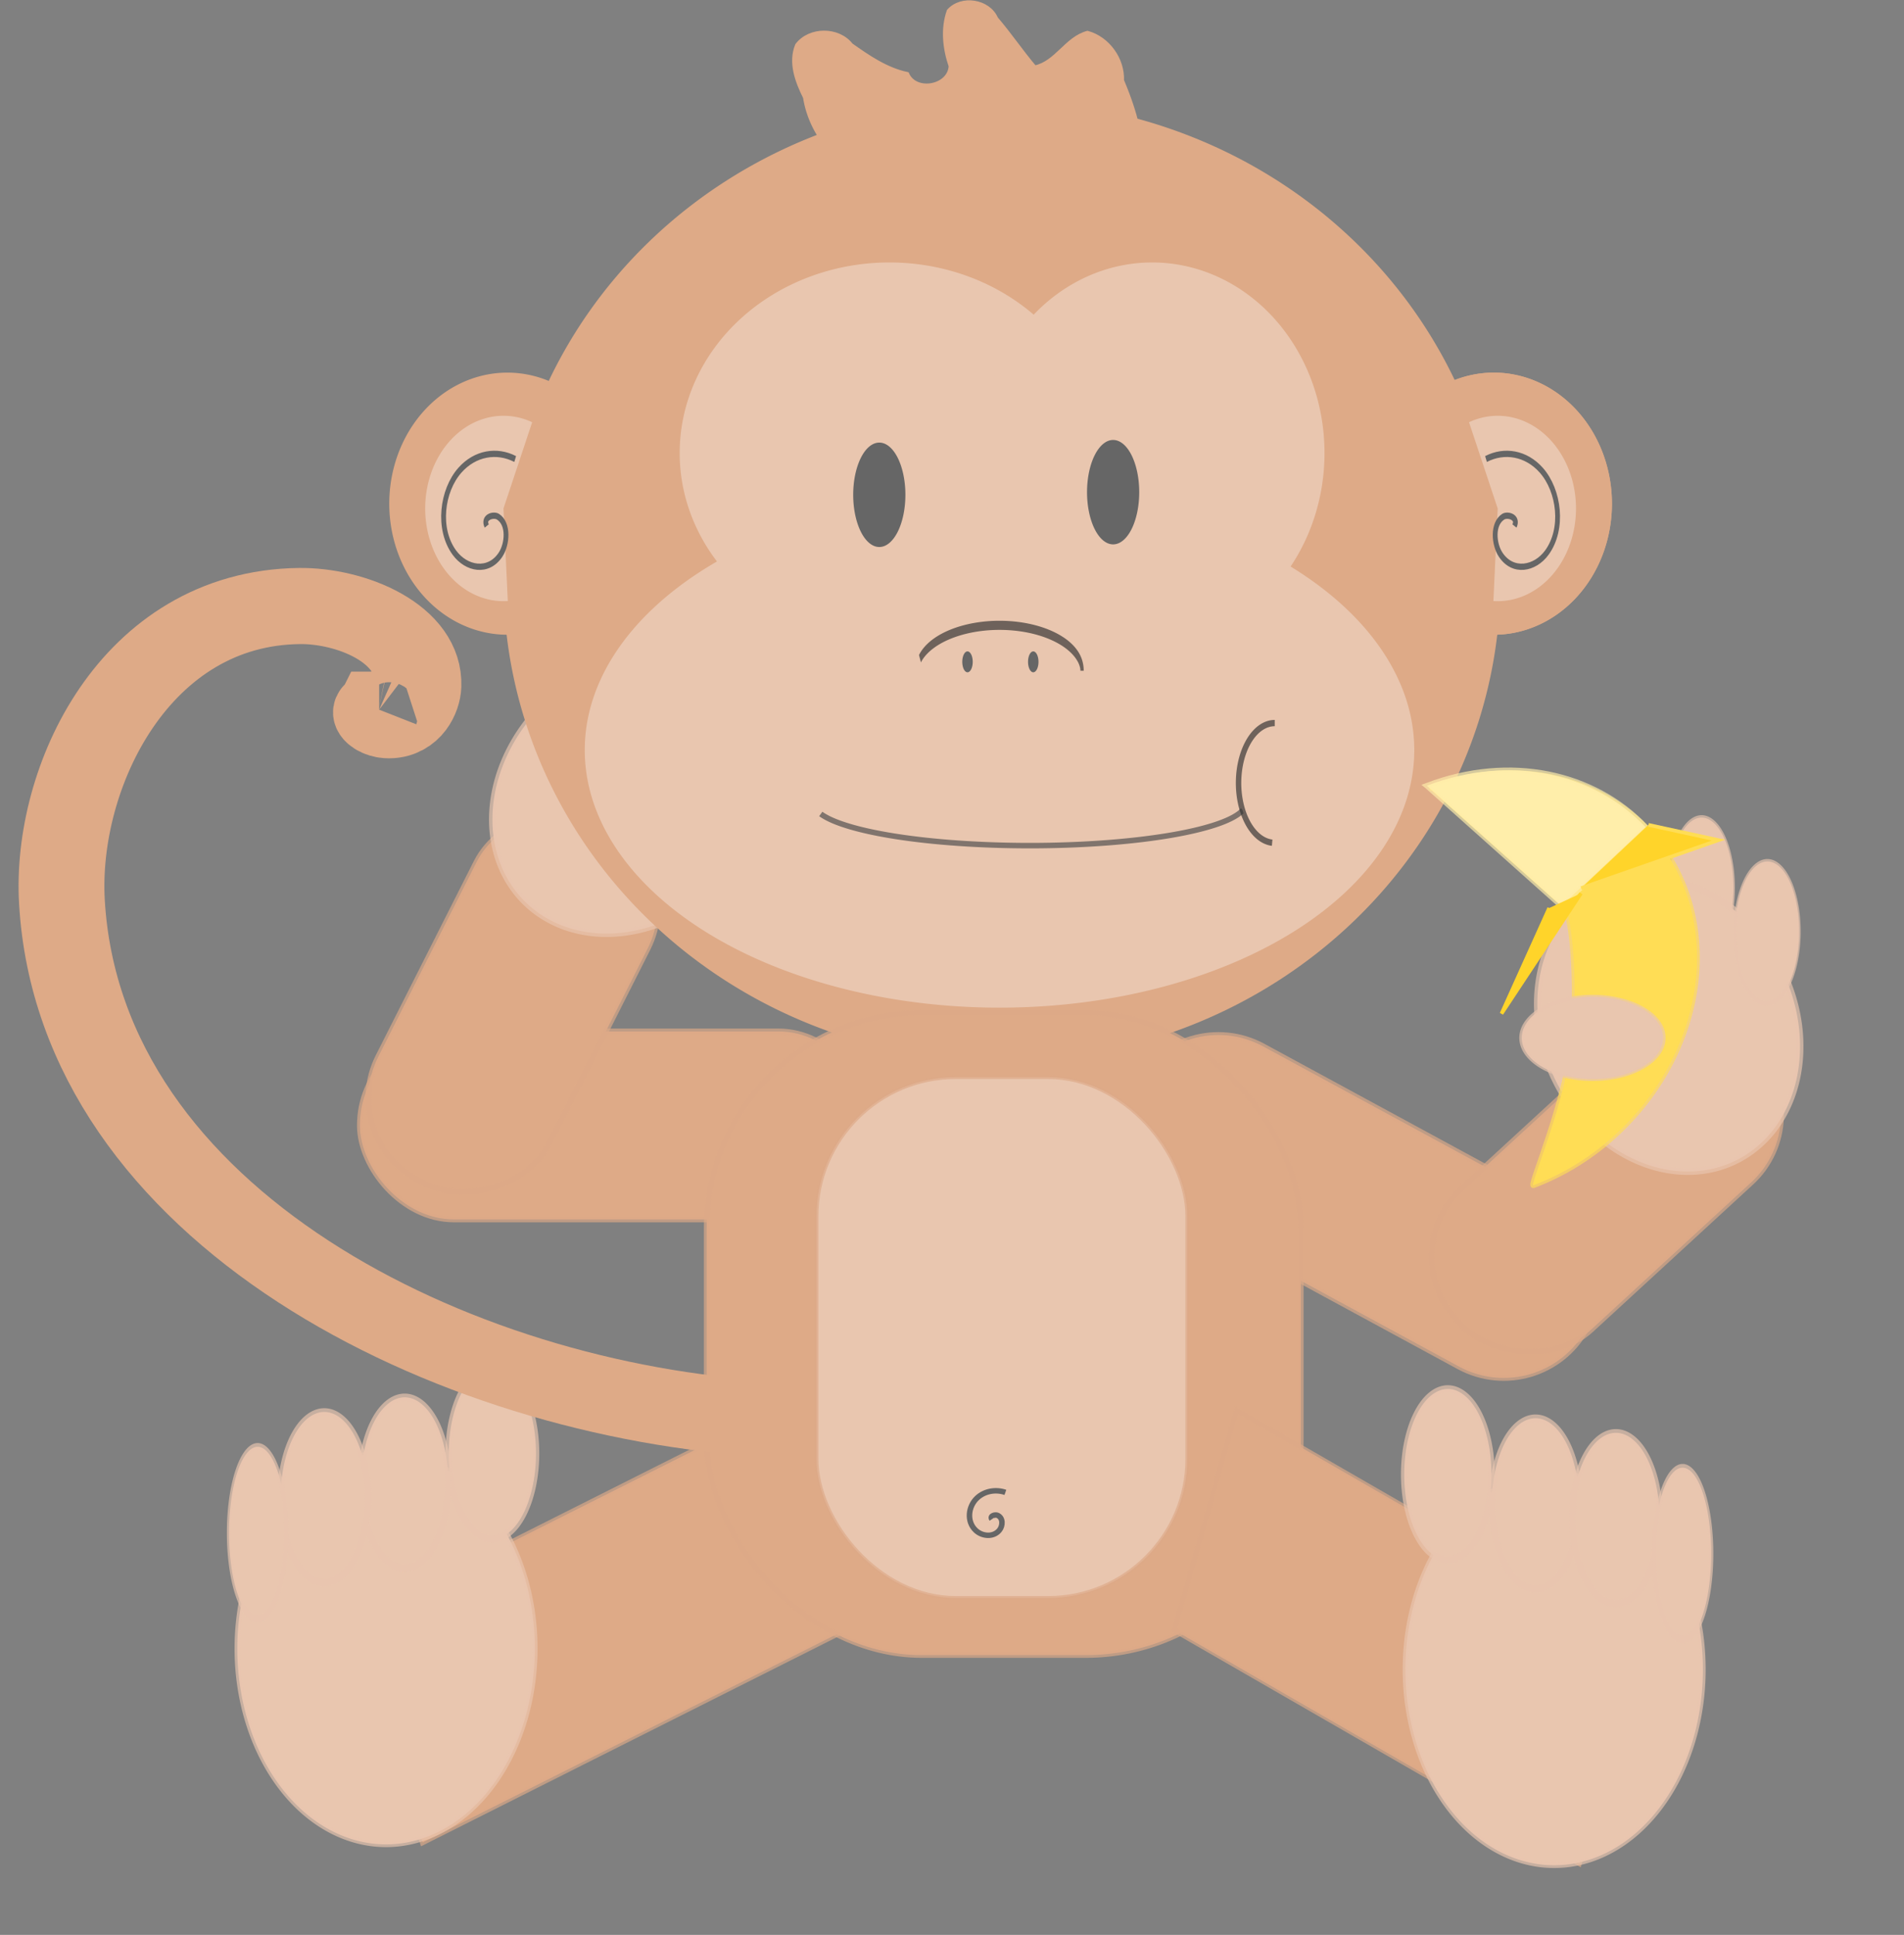 <?xml version="1.0" encoding="UTF-8" standalone="no"?>
<!-- Created with Inkscape (http://www.inkscape.org/) -->

<svg
   xmlns:dc="http://purl.org/dc/elements/1.1/"
   xmlns:cc="http://creativecommons.org/ns#"
   xmlns:rdf="http://www.w3.org/1999/02/22-rdf-syntax-ns#"
   xmlns:svg="http://www.w3.org/2000/svg"
   xmlns="http://www.w3.org/2000/svg"
   xmlns:sodipodi="http://sodipodi.sourceforge.net/DTD/sodipodi-0.dtd"
   xmlns:inkscape="http://www.inkscape.org/namespaces/inkscape"
   id="svg2"
   inkscape:version="0.91 r13725"
   viewBox="0 0 707.17 718.45"
   version="1.1"
   sodipodi:docname="monkey_nobg.svg">
  <rect x="0" y="0" width="707.17" height="718.45" fill="#808080" stroke="none"/>
  <defs
     id="defs63" />
  <sodipodi:namedview
     id="base"
     bordercolor="#666666"
     inkscape:pageshadow="2"
     inkscape:window-y="24"
     pagecolor="#ffffff"
     inkscape:zoom="0.98994949"
     inkscape:window-width="1855"
     inkscape:window-maximized="1"
     inkscape:window-x="65"
     showgrid="false"
     borderopacity="1.0"
     inkscape:current-layer="g4633"
     inkscape:cx="200.96287"
     inkscape:cy="357.27686"
     inkscape:window-height="1056"
     inkscape:pageopacity="0.0"
     inkscape:document-units="px" />
  <g
     id="layer1"
     inkscape:label="Capa 1"
     inkscape:groupmode="layer"
     transform="translate(-9.639 -172.28)">
    <g
       id="g4153"
       transform="matrix(1.357,0,0,1.357,-41.806,-225.87)">
      <g
         id="g4633">
        <rect
           id="rect4108"
           style="stroke:#deaa87;stroke-width:1.496;stroke-opacity:.673;fill:#deaa87"
           transform="matrix(.893 -.449 .308 .951 0 0)"
           ry="0"
           height="63.246"
           width="142.07"
           y="727.79"
           x="-100.84" />
        <path
           id="path3862"
           sodipodi:rx="21.718279"
           sodipodi:ry="16.162441"
           style="stroke:#e9c6af;stroke-width:1.5;stroke-opacity:.673;fill:#e9c6af"
           sodipodi:type="arc"
           d="m -119.198,603.854 a 21.718,16.162 0 0 1 -21.718,16.162 21.718,16.162 0 0 1 -21.718,-16.162 21.718,16.162 0 0 1 21.718,-16.162 21.718,16.162 0 0 1 21.718,16.162 z"
           transform="matrix(.008 -.894 .545 .008 175.56 405.73)"
           sodipodi:cy="603.85443"
           sodipodi:cx="-140.91628" />
        <rect
           id="rect3827"
           style="stroke:#deaa87;stroke-width:1.58;stroke-opacity:.673;fill:#deaa87"
           transform="rotate(28.483)"
           ry="25.719"
           height="51.438"
           width="140.33"
           y="326.6"
           x="587.95" />
        <rect
           id="rect3821"
           style="stroke:#deaa87;stroke-width:1.58;stroke-opacity:.673;fill:#deaa87"
           ry="25.719"
           height="51.438"
           width="140.33"
           y="575.63"
           x="136.41" />
        <rect
           id="rect3823"
           style="stroke:#deaa87;stroke-width:1.58;stroke-opacity:.673;fill:#deaa87"
           transform="matrix(-.451 .893 -.893 -.451 0 0)"
           ry="25.215"
           height="52.448"
           width="110.03"
           y="-441.16"
           x="371.2" />
        <path
           id="path3825"
           sodipodi:rx="27.779196"
           sodipodi:ry="33.335033"
           style="stroke:#e9c6af;stroke-width:1.5;stroke-opacity:.673;fill:#e9c6af"
           sodipodi:type="arc"
           d="m -12.122,594.763 a 27.779,33.335 0 0 1 -27.779,33.335 27.779,33.335 0 0 1 -27.779,-33.335 27.779,33.335 0 0 1 27.779,-33.335 27.779,33.335 0 0 1 27.779,33.335 z"
           transform="matrix(.878 .878 -.878 .878 768.02 23.587)"
           sodipodi:cy="594.76306"
           sodipodi:cx="-39.901024" />
        <path
           id="path3801"
           sodipodi:rx="32.324883"
           sodipodi:ry="31.819805"
           style="stroke-width:0;fill:#deaa87"
           sodipodi:type="arc"
           d="m 117.178,441.725 a 32.325,31.82 0 0 1 -32.325,31.82 32.325,31.82 0 0 1 -32.325,-31.82 32.325,31.82 0 0 1 32.325,-31.82 32.325,31.82 0 0 1 32.325,31.82 z"
           transform="matrix(1,0,0,1.127,91.924,-66.6)"
           sodipodi:cy="441.72498"
           sodipodi:cx="84.852814" />
        <path
           id="path2995"
           sodipodi:rx="136.42857"
           sodipodi:ry="131.42857"
           style="stroke-width:0;fill:#deaa87"
           sodipodi:type="arc"
           d="M 448.571,452.362 A 136.429,131.429 0 0 1 312.143,583.791 136.429,131.429 0 0 1 175.714,452.362 136.429,131.429 0 0 1 312.143,320.934 136.429,131.429 0 0 1 448.571,452.362 Z"
           sodipodi:cy="452.36218"
           sodipodi:cx="312.14285" />
        <path
           id="path2997"
           sodipodi:rx="61.42857"
           sodipodi:ry="60.714287"
           style="stroke-width:0;fill:#e9c6af"
           sodipodi:type="arc"
           d="m -115.714,518.791 a 61.429,60.714 0 0 1 -61.429,60.714 61.429,60.714 0 0 1 -61.429,-60.714 61.429,60.714 0 0 1 61.429,-60.714 61.429,60.714 0 0 1 61.429,60.714 z"
           transform="matrix(1.848,0,0,1.161,638.84,-103.68)"
           sodipodi:cy="518.79077"
           sodipodi:cx="-177.14285" />
        <path
           id="path2999"
           sodipodi:rx="50.714287"
           sodipodi:ry="52.142857"
           style="stroke-width:0;fill:#e9c6af"
           sodipodi:type="arc"
           d="m -248.571,467.362 a 50.714,52.143 0 0 1 -50.714,52.143 50.714,52.143 0 0 1 -50.714,-52.143 50.714,52.143 0 0 1 50.714,-52.143 50.714,52.143 0 0 1 50.714,52.143 z"
           transform="matrix(1.132,0,0,1,620.14,-50)"
           sodipodi:cy="467.36218"
           sodipodi:cx="-299.28571" />
        <path
           id="path3787"
           sodipodi:rx="59.285713"
           sodipodi:ry="11.785714"
           style="stroke:#333333;stroke-width:2.366;stroke-opacity:.673;fill:#e9c6af"
           sodipodi:type="arc"
           d="m 165,610.576 a 59.286,11.786 0 0 1 -51.358,11.68 59.286,11.786 0 0 1 -65.093,-8.556"
           sodipodi:open="true"
           transform="matrix(.381 0 0 -1.055 271.21 1121.1)"
           sodipodi:cy="610.57648"
           sodipodi:cx="105.71429"
           sodipodi:end="2.8733648"
           sodipodi:start="0" />
        <path
           id="path3001"
           sodipodi:rx="50.714287"
           sodipodi:ry="52.142857"
           style="stroke-width:0;fill:#e9c6af"
           sodipodi:type="arc"
           d="m -248.571,467.362 a 50.714,52.143 0 0 1 -50.714,52.143 50.714,52.143 0 0 1 -50.714,-52.143 50.714,52.143 0 0 1 50.714,-52.143 50.714,52.143 0 0 1 50.714,52.143 z"
           transform="matrix(.93 0 0 1 631.6 -50)"
           sodipodi:cy="467.36218"
           sodipodi:cx="-299.28571" />
        <path
           id="path3003"
           sodipodi:rx="7.1428571"
           sodipodi:ry="14.285714"
           style="stroke-width:0;fill:#666666"
           sodipodi:type="arc"
           d="m -228.571,559.505 a 7.143,14.286 0 0 1 -7.143,14.286 7.143,14.286 0 0 1 -7.143,-14.286 7.143,14.286 0 0 1 7.143,-14.286 7.143,14.286 0 0 1 7.143,14.286 z"
           transform="translate(514.29,-130.71)"
           sodipodi:cy="559.50507"
           sodipodi:cx="-235.71428" />
        <path
           id="path3005"
           sodipodi:rx="7.1428571"
           sodipodi:ry="14.285714"
           style="stroke-width:0;fill:#666666"
           sodipodi:type="arc"
           d="m -228.571,559.505 a 7.143,14.286 0 0 1 -7.143,14.286 7.143,14.286 0 0 1 -7.143,-14.286 7.143,14.286 0 0 1 7.143,-14.286 7.143,14.286 0 0 1 7.143,14.286 z"
           transform="translate(578.29,-131.43)"
           sodipodi:cy="559.50507"
           sodipodi:cx="-235.71428" />
        <path
           id="path3779"
           sodipodi:rx="1.4285715"
           sodipodi:ry="2.8571429"
           style="stroke-width:0;fill:#666666"
           sodipodi:type="arc"
           d="m 54.286,582.362 a 1.429,2.857 0 0 1 -1.429,2.857 1.429,2.857 0 0 1 -1.429,-2.857 1.429,2.857 0 0 1 1.429,-2.857 1.429,2.857 0 0 1 1.429,2.857 z"
           transform="translate(249.86,-107.86)"
           sodipodi:cy="582.36218"
           sodipodi:cx="52.857143" />
        <path
           id="path3781"
           sodipodi:rx="1.4285715"
           sodipodi:ry="2.8571429"
           style="stroke-width:0;fill:#666666"
           sodipodi:type="arc"
           d="m 54.286,582.362 a 1.429,2.857 0 0 1 -1.429,2.857 1.429,2.857 0 0 1 -1.429,-2.857 1.429,2.857 0 0 1 1.429,-2.857 1.429,2.857 0 0 1 1.429,2.857 z"
           transform="translate(267.86,-107.86)"
           sodipodi:cy="582.36218"
           sodipodi:cx="52.857143" />
        <path
           id="path3785"
           sodipodi:rx="59.285713"
           sodipodi:ry="11.785714"
           style="stroke:#4d4d4d;stroke-width:1.5;stroke-opacity:.673;fill:#e9c6af"
           sodipodi:type="arc"
           d="m 164.086,612.638 a 59.286,11.786 0 0 1 -55.634,9.711 59.286,11.786 0 0 1 -59.903,-8.65"
           sodipodi:open="true"
           transform="translate(214.01,-97.571)"
           sodipodi:cy="610.57648"
           sodipodi:cx="105.71429"
           sodipodi:end="2.8733648"
           sodipodi:start="0.17584759" />
        <path
           id="path3795"
           sodipodi:rx="10"
           sodipodi:ry="14.285714"
           style="stroke:#333333;stroke-width:1.5;stroke-opacity:.673;fill:#e9c6af"
           sodipodi:type="arc"
           d="m 77.859,538.04 a 10,14.286 0 0 1 -9.281,-14.759 10,14.286 0 0 1 9.994,-13.776"
           sodipodi:open="true"
           transform="matrix(.99 0 0 1.147 309.02 -93.146)"
           sodipodi:cy="523.79077"
           sodipodi:cx="78.571426"
           sodipodi:end="4.712389"
           sodipodi:start="1.6421038" />
        <path
           id="path3797"
           sodipodi:rx="21.428572"
           sodipodi:ry="20.357143"
           style="stroke-width:0;fill:#e9c6af"
           sodipodi:type="arc"
           d="m 66.896,482.331 a 21.429,20.357 0 0 1 -20.611,-11.742 21.429,20.357 0 0 1 3.829,-22.54 21.429,20.357 0 0 1 23.453,-4.986 l -7.852,18.941 z"
           transform="matrix(1,0,0,1.246,110,-143.12)"
           sodipodi:cy="462.00504"
           sodipodi:cx="65.714287"
           sodipodi:end="5.0875464"
           sodipodi:start="1.515636" />
        <path
           id="path3803"
           sodipodi:rx="32.324883"
           sodipodi:ry="31.819805"
           style="stroke-width:0;fill:#deaa87"
           sodipodi:type="arc"
           d="m 117.178,441.725 a 32.325,31.82 0 0 1 -32.325,31.82 32.325,31.82 0 0 1 -32.325,-31.82 32.325,31.82 0 0 1 32.325,-31.82 32.325,31.82 0 0 1 32.325,31.82 z"
           transform="matrix(1,0,0,1.127,361.92,-66.6)"
           sodipodi:cy="441.72498"
           sodipodi:cx="84.852814" />
        <path
           id="path3805"
           sodipodi:rx="21.428572"
           sodipodi:ry="20.357143"
           style="stroke-width:0;fill:#e9c6af"
           sodipodi:type="arc"
           d="M 87.143,462.005 A 21.429,20.357 0 0 1 65.714,482.362 21.429,20.357 0 0 1 44.286,462.005 21.429,20.357 0 0 1 65.714,441.648 21.429,20.357 0 0 1 87.143,462.005 Z"
           transform="matrix(1,0,0,1.246,380,-143.12)"
           sodipodi:cy="462.00504"
           sodipodi:cx="65.714287" />
        <path
           id="path3807"
           style="stroke:#666666;stroke-width:1.702;fill:#e9c6af"
           sodipodi:revolution="1.17"
           sodipodi:type="spiral"
           d="m 35.355,455.362 c -1.536,-2.445 2.458,-3.283 4.003,-2.515 3.938,1.957 3.358,7.45 0.89,10.302 -4.32,4.994 -12.138,3.886 -16.385,-0.565 -6.141,-6.435 -4.454,-16.815 1.973,-22.369 5.368,-4.639 13.093,-5.622 19.62,-3.035"
           transform="matrix(.771 0 0 1.008 143.87 -21.673)"
           sodipodi:argument="-8.4150248"
           sodipodi:cy="455.36203"
           sodipodi:cx="35.355339"
           sodipodi:expansion="0.95999998"
           sodipodi:radius="20.800314"
           sodipodi:t0="0" />
        <path
           id="path3809"
           sodipodi:rx="32.324883"
           sodipodi:ry="31.819805"
           style="stroke-width:0;fill:#deaa87"
           sodipodi:type="arc"
           d="m 117.178,441.725 a 32.325,31.82 0 0 1 -32.325,31.82 32.325,31.82 0 0 1 -32.325,-31.82 32.325,31.82 0 0 1 32.325,-31.82 32.325,31.82 0 0 1 32.325,31.82 z"
           transform="matrix(-1,0,0,1.127,531.63,-66.6)"
           sodipodi:cy="441.72498"
           sodipodi:cx="84.852814" />
        <path
           id="path3811"
           sodipodi:rx="21.428572"
           sodipodi:ry="20.357143"
           style="stroke-width:0;fill:#e9c6af"
           sodipodi:type="arc"
           d="m 66.896,482.331 a 21.429,20.357 0 0 1 -20.611,-11.742 21.429,20.357 0 0 1 3.829,-22.54 21.429,20.357 0 0 1 23.453,-4.986 l -7.852,18.941 z"
           transform="matrix(-1,0,0,1.246,513.55,-143.12)"
           sodipodi:cy="462.00504"
           sodipodi:cx="65.714287"
           sodipodi:end="5.0875464"
           sodipodi:start="1.515636" />
        <path
           id="path3813"
           style="stroke:#666666;stroke-width:1.702;fill:#e9c6af"
           sodipodi:revolution="1.17"
           sodipodi:radius="20.800314"
           d="m 35.355,455.362 c -1.536,-2.445 2.458,-3.283 4.003,-2.515 3.938,1.957 3.358,7.45 0.89,10.302 -4.32,4.994 -12.138,3.886 -16.385,-0.565 -6.141,-6.435 -4.454,-16.815 1.973,-22.369 5.368,-4.639 13.093,-5.622 19.62,-3.035"
           transform="matrix(-.771 0 0 1.008 479.68 -21.673)"
           sodipodi:argument="-8.4150248"
           sodipodi:cy="455.36203"
           sodipodi:cx="35.355339"
           sodipodi:t0="0"
           sodipodi:type="spiral"
           sodipodi:expansion="0.95999998" />
        <rect
           id="rect3815"
           style="stroke:#deaa87;stroke-width:1.5;stroke-opacity:.673;fill:#deaa87"
           ry="58.927"
           height="175.77"
           width="162.63"
           y="570.52"
           x="231.32" />
        <rect
           id="rect3819"
           style="stroke:#deaa87;stroke-width:1.03;stroke-opacity:.673;fill:#e9c6af"
           ry="38.122"
           height="142.5"
           width="101.49"
           y="588.14"
           x="261.39" />
        <rect
           id="rect3829"
           ry="25.215"
           style="stroke:#deaa87;stroke-width:1.58;stroke-opacity:.673;fill:#deaa87"
           transform="matrix(.736 -.677 .677 .736 0 0)"
           height="52.448"
           width="110.03"
           y="751.75"
           x="-121.78" />
        <path
           id="path3831"
           sodipodi:rx="27.779196"
           sodipodi:ry="33.335033"
           style="stroke:#e9c6af;stroke-width:1.5;stroke-opacity:.673;fill:#e9c6af"
           sodipodi:type="arc"
           d="m -12.122,594.763 a 27.779,33.335 0 0 1 -27.779,33.335 27.779,33.335 0 0 1 -27.779,-33.335 27.779,33.335 0 0 1 27.779,-33.335 27.779,33.335 0 0 1 27.779,33.335 z"
           transform="matrix(1.109 -.556 .556 1.109 208.2 -107.88)"
           sodipodi:cy="594.76306"
           sodipodi:cx="-39.901024" />
        <g
           id="g3852"
           transform="matrix(.729 -.685 .685 .729 90.763 138)">
          <path
             id="path3833"
             inkscape:connector-curvature="0"
             sodipodi:nodetypes="csssc"
             style="stroke:#ffdd55;stroke-width:1.5;stroke-opacity:.673;fill:#ffdd55"
             d="m-7.55 502.02c31.264 12.889 44.611 45.412 29.812 72.642s-52.14 38.855-83.403 25.966c-1.347-0.555 23.279-10.9 36.724-23.229 13.271-12.17 22.433-25.315 21.206-26.021" />
          <path
             id="path3836"
             style="stroke:#ffeeaa;stroke-width:1.5;stroke-opacity:.673;fill:#ffeeaa"
             inkscape:connector-curvature="0"
             d="m-7.54 501 4.312 49.156h31.531c-0.081-20.37-13.304-39.87-35.844-49.16z" />
          <path
             id="path3848"
             style="stroke:#ffd42a;stroke-width:1px;fill:#ffd42a"
             inkscape:connector-curvature="0"
             d="m-6.061 548.3-29.294 12.122 38.386-9.091" />
          <path
             id="path3850"
             style="stroke:#ffdd55;stroke-width:1px;fill:#ffd42a"
             inkscape:connector-curvature="0"
             d="m4.041 550.32 36.365 16.16-11.112-16.16" />
        </g>
        <path
           id="path3858"
           sodipodi:rx="21.718279"
           sodipodi:ry="16.162441"
           style="stroke:#e9c6af;stroke-width:1.5;stroke-opacity:.673;fill:#e9c6af"
           sodipodi:type="arc"
           d="m -119.198,603.854 a 21.718,16.162 0 0 1 -21.718,16.162 21.718,16.162 0 0 1 -21.718,-16.162 21.718,16.162 0 0 1 21.718,-16.162 21.718,16.162 0 0 1 21.718,16.162 z"
           transform="matrix(.891 0 0 .697 599.32 156.51)"
           sodipodi:cy="603.85443"
           sodipodi:cx="-140.91628" />
        <path
           id="path3860"
           sodipodi:rx="21.718279"
           sodipodi:ry="16.162441"
           style="stroke:#e9c6af;stroke-width:1.5;stroke-opacity:.673;fill:#e9c6af"
           sodipodi:type="arc"
           d="m -119.198,603.854 a 21.718,16.162 0 0 1 -21.718,16.162 21.718,16.162 0 0 1 -21.718,-16.162 21.718,16.162 0 0 1 21.718,-16.162 21.718,16.162 0 0 1 21.718,16.162 z"
           transform="matrix(.008 -.894 .545 .008 193.56 417.73)"
           sodipodi:cy="603.85443"
           sodipodi:cx="-140.91628" />
        <path
           id="path3864"
           d="m270 355.79c1.945-4.58 6.256-7.901 7.321-12.897-9.736-3.591-17.501-12.496-19.118-22.825-2.166-4.341-4.139-9.539-2.17-14.318 3.481-4.609 11.329-4.595 14.86-0.054 4.702 3.32 9.617 6.702 15.344 7.916 2.252 5.223 11.516 3.567 11.82-2.113-1.645-4.825-2.248-10.23-0.518-15.119 3.507-3.974 10.95-2.788 13.049 2.079 3.697 4.306 6.866 9.032 10.541 13.356 5.945-1.257 8.624-7.935 14.434-9.469 5.621 1.547 9.72 7.259 9.489 13.068 4.088 9.654 7.152 20.587 4.19 30.997-1.732 4.503-4.938 8.534-9.242 10.808"
           style="stroke:#deaa87;stroke-width:1px;fill:#deaa87"
           inkscape:connector-curvature="0" />
        <path
           id="path3998"
           style="stroke:#666666;stroke-width:2.326;fill:none"
           sodipodi:revolution="1.17"
           sodipodi:type="spiral"
           d="m -217.143,692.362 c -1.008,-1.459 1.421,-2.081 2.389,-1.651 2.469,1.096 2.26,4.482 0.821,6.299 -2.518,3.18 -7.346,2.709 -10.071,0.09 -3.94,-3.785 -3.182,-10.201 0.614,-13.781 3.17,-2.99 7.885,-3.799 11.96,-2.386"
           transform="matrix(.647 0 0 .642 449.88 264.6)"
           sodipodi:argument="-8.4584751"
           sodipodi:cy="692.36218"
           sodipodi:cx="-217.14285"
           sodipodi:expansion="0.95999998"
           sodipodi:radius="12.777532"
           sodipodi:t0="0" />
        <rect
           id="rect4112"
           ry="0"
           style="stroke:#deaa87;stroke-width:1.412;stroke-opacity:.673;fill:#deaa87"
           transform="matrix(-.866 -.499 -.272 .962 0 0)"
           height="62.579"
           width="127.98"
           y="413.33"
           x="-692.37" />
        <g
           id="g4126">
          <path
             id="path4114"
             sodipodi:rx="40.714287"
             sodipodi:ry="53.571426"
             style="stroke:#e9c6af;stroke-width:1.5;stroke-opacity:.673;fill:#e9c6af"
             sodipodi:type="arc"
             d="m 182.857,760.219 a 40.714,53.571 0 0 1 -40.714,53.571 40.714,53.571 0 0 1 -40.714,-53.571 40.714,53.571 0 0 1 40.714,-53.571 40.714,53.571 0 0 1 40.714,53.571 z"
             transform="translate(1.429,-15.714)"
             sodipodi:cy="760.2193"
             sodipodi:cx="142.14285" />
          <path
             id="path4118"
             sodipodi:rx="10"
             sodipodi:ry="17.142857"
             style="stroke:#e9c6af;stroke-width:1.5;stroke-opacity:.673;fill:#e9c6af"
             sodipodi:type="arc"
             d="m -104.286,665.219 a 10,17.143 0 0 1 -10,17.143 10,17.143 0 0 1 -10,-17.143 10,17.143 0 0 1 10,-17.143 10,17.143 0 0 1 10,17.143 z"
             transform="matrix(1.194,0,0,1.363,309.13,-215.58)"
             sodipodi:cy="665.2193"
             sodipodi:cx="-114.28571" />
          <path
             id="path4120"
             sodipodi:rx="10"
             sodipodi:ry="17.142857"
             style="stroke:#e9c6af;stroke-width:1.5;stroke-opacity:.673;fill:#e9c6af"
             sodipodi:type="arc"
             d="m -104.286,665.219 a 10,17.143 0 0 1 -10,17.143 10,17.143 0 0 1 -10,-17.143 10,17.143 0 0 1 10,-17.143 10,17.143 0 0 1 10,17.143 z"
             transform="matrix(1.194,0,0,1.363,285.13,-207.58)"
             sodipodi:cy="665.2193"
             sodipodi:cx="-114.28571" />
          <path
             id="path4122"
             sodipodi:rx="10"
             sodipodi:ry="17.142857"
             style="stroke:#e9c6af;stroke-width:1.5;stroke-opacity:.673;fill:#e9c6af"
             sodipodi:type="arc"
             d="m -104.286,665.219 a 10,17.143 0 0 1 -10,17.143 10,17.143 0 0 1 -10,-17.143 10,17.143 0 0 1 10,-17.143 10,17.143 0 0 1 10,17.143 z"
             transform="matrix(1.194,0,0,1.363,263.13,-203.58)"
             sodipodi:cy="665.2193"
             sodipodi:cx="-114.28571" />
          <path
             id="path4124"
             sodipodi:rx="10"
             sodipodi:ry="17.142857"
             style="stroke:#e9c6af;stroke-width:1.5;stroke-opacity:.673;fill:#e9c6af"
             sodipodi:type="arc"
             d="m -104.286,665.219 a 10,17.143 0 0 1 -10,17.143 10,17.143 0 0 1 -10,-17.143 10,17.143 0 0 1 10,-17.143 10,17.143 0 0 1 10,17.143 z"
             transform="matrix(.783 0 0 1.373 197.91 -200.52)"
             sodipodi:cy="665.2193"
             sodipodi:cx="-114.28571" />
        </g>
        <g
           id="g4133"
           transform="matrix(-1,0,0,1,606.86,5.714)">
          <path
             id="path4135"
             sodipodi:rx="40.714287"
             sodipodi:ry="53.571426"
             style="stroke:#e9c6af;stroke-width:1.5;stroke-opacity:.673;fill:#e9c6af"
             sodipodi:type="arc"
             d="m 182.857,760.219 a 40.714,53.571 0 0 1 -40.714,53.571 40.714,53.571 0 0 1 -40.714,-53.571 40.714,53.571 0 0 1 40.714,-53.571 40.714,53.571 0 0 1 40.714,53.571 z"
             transform="translate(1.429,-15.714)"
             sodipodi:cy="760.2193"
             sodipodi:cx="142.14285" />
          <path
             id="path4137"
             sodipodi:rx="10"
             sodipodi:ry="17.142857"
             style="stroke:#e9c6af;stroke-width:1.5;stroke-opacity:.673;fill:#e9c6af"
             sodipodi:type="arc"
             d="m -104.286,665.219 a 10,17.143 0 0 1 -10,17.143 10,17.143 0 0 1 -10,-17.143 10,17.143 0 0 1 10,-17.143 10,17.143 0 0 1 10,17.143 z"
             transform="matrix(1.194,0,0,1.363,309.13,-215.58)"
             sodipodi:cy="665.2193"
             sodipodi:cx="-114.28571" />
          <path
             id="path4139"
             sodipodi:rx="10"
             sodipodi:ry="17.142857"
             style="stroke:#e9c6af;stroke-width:1.5;stroke-opacity:.673;fill:#e9c6af"
             sodipodi:type="arc"
             d="m -104.286,665.219 a 10,17.143 0 0 1 -10,17.143 10,17.143 0 0 1 -10,-17.143 10,17.143 0 0 1 10,-17.143 10,17.143 0 0 1 10,17.143 z"
             transform="matrix(1.194,0,0,1.363,285.13,-207.58)"
             sodipodi:cy="665.2193"
             sodipodi:cx="-114.28571" />
          <path
             id="path4141"
             sodipodi:rx="10"
             sodipodi:ry="17.142857"
             style="stroke:#e9c6af;stroke-width:1.5;stroke-opacity:.673;fill:#e9c6af"
             sodipodi:type="arc"
             d="m -104.286,665.219 a 10,17.143 0 0 1 -10,17.143 10,17.143 0 0 1 -10,-17.143 10,17.143 0 0 1 10,-17.143 10,17.143 0 0 1 10,17.143 z"
             transform="matrix(1.194,0,0,1.363,263.13,-203.58)"
             sodipodi:cy="665.2193"
             sodipodi:cx="-114.28571" />
          <path
             id="path4143"
             sodipodi:rx="10"
             sodipodi:ry="17.142857"
             style="stroke:#e9c6af;stroke-width:1.5;stroke-opacity:.673;fill:#e9c6af"
             sodipodi:type="arc"
             d="m -104.286,665.219 a 10,17.143 0 0 1 -10,17.143 10,17.143 0 0 1 -10,-17.143 10,17.143 0 0 1 10,-17.143 10,17.143 0 0 1 10,17.143 z"
             transform="matrix(.783 0 0 1.373 197.91 -200.52)"
             sodipodi:cy="665.2193"
             sodipodi:cx="-114.28571" />
        </g>
        <path
           id="path4631"
           style="stroke:#deaa87;stroke-width:14.771;fill:none"
           sodipodi:revolution="3.3699999"
           sodipodi:radius="153.23468"
           d="m 14.647,546.276 c 0,0 0,0 0,0 0,0 0,0 0,0 -4e-6,-10e-6 8e-6,-2e-5 10e-6,-2e-5 1.07e-4,-6e-5 2.38e-4,1.4e-4 2.68e-4,2.1e-4 5.97e-4,0.001 -0.002,0.003 -0.002,0.003 -0.01,0.004 -0.018,-0.011 -0.02,-0.018 -0.016,-0.058 0.061,-0.098 0.105,-0.106 0.264,-0.052 0.43,0.282 0.458,0.49 0.135,1.021 -1.108,1.611 -1.935,1.675 -3.436,0.265 -5.291,-3.821 -5.374,-6.66 -0.302,-10.336 11.799,-15.611 20.485,-15.497 28.328,0.372 42.113,33.209 40.89,57.354 -3.092,60.998 -67.141,96.982 -121.937,100.409"
           transform="matrix(-1.59,0,0,1.41,164.97,-282.66)"
           sodipodi:argument="-6.5822439"
           sodipodi:cy="546.27576"
           sodipodi:cx="14.647212"
           sodipodi:t0="0"
           sodipodi:type="spiral"
           sodipodi:expansion="12.05" />
      </g>
    </g>
  </g>
</svg>
